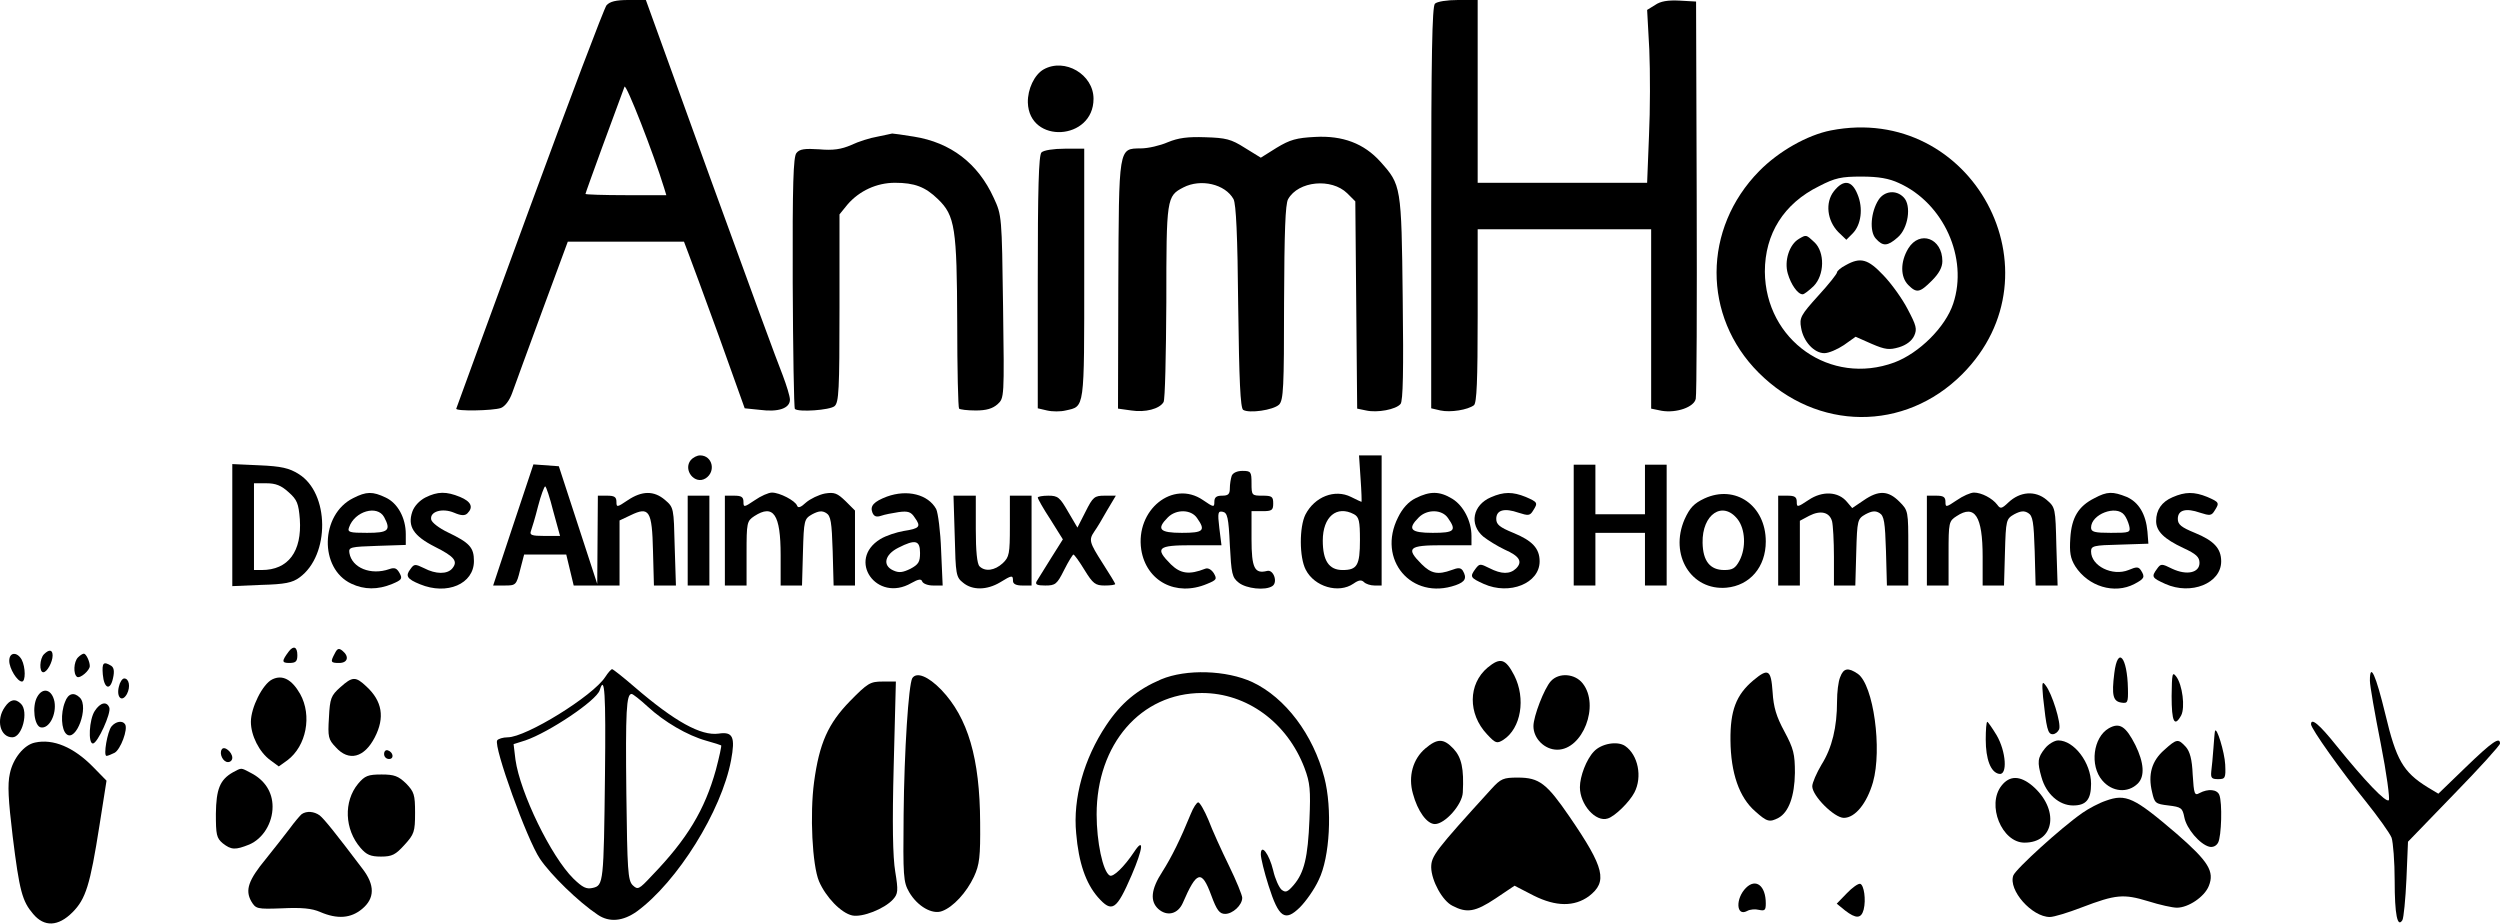 <?xml version="1.0" standalone="no"?>
<!DOCTYPE svg PUBLIC "-//W3C//DTD SVG 20010904//EN"
 "http://www.w3.org/TR/2001/REC-SVG-20010904/DTD/svg10.dtd">
<svg version="1.0" xmlns="http://www.w3.org/2000/svg"
 width="806.984pt" height="298.112pt" viewBox="0 0 806.984 298.112"
 preserveAspectRatio="xMidYMid meet">
<g transform="translate(-11.016,303) scale(0.1,-0.1)"
fill="#000000" stroke="none">
<path d="M2068 3013 c-8 -10 -120 -306 -249 -657 -129 -351 -235 -642 -236
-645 -4 -9 118 -7 144 2 13 5 28 24 37 50 8 23 52 142 97 265 l82 222 187 0
188 0 14 -37 c8 -21 53 -142 99 -269 l83 -232 49 -5 c60 -8 97 5 97 33 0 11
-11 46 -23 78 -13 31 -118 317 -233 634 l-209 578 -56 0 c-41 0 -60 -5 -71
-17z m186 -590 l7 -23 -130 0 c-72 0 -131 2 -131 4 0 4 101 280 126 346 5 12
94 -216 128 -327z"/>
<path d="M4742 3018 c-9 -9 -12 -169 -12 -659 l0 -647 30 -7 c33 -7 88 2 108
17 9 8 12 78 12 289 l0 279 280 0 280 0 0 -290 0 -289 34 -7 c48 -8 105 12
110 39 3 12 4 306 3 652 l-2 630 -53 3 c-38 2 -62 -2 -79 -14 l-26 -16 7 -128
c3 -70 3 -196 -1 -279 l-6 -151 -274 0 -273 0 0 295 0 295 -63 0 c-36 0 -68
-5 -75 -12z"/>
<path d="M3479 2806 c-30 -17 -52 -64 -51 -107 4 -135 212 -123 212 12 0 79
-93 133 -161 95z"/>
<path d="M6020 2609 c-76 -15 -168 -67 -231 -131 -183 -186 -184 -469 -2 -651
189 -189 471 -191 657 -5 327 328 32 876 -424 787z m220 -170 c144 -65 224
-242 175 -389 -25 -76 -110 -160 -190 -190 -206 -76 -416 71 -418 293 0 122
61 220 175 276 52 27 72 31 137 31 55 0 89 -6 121 -21z"/>
<path d="M6030 2413 c-29 -37 -22 -95 14 -132 l26 -25 20 20 c28 28 35 82 16
127 -18 45 -45 49 -76 10z"/>
<path d="M6174 2385 c-25 -39 -30 -102 -9 -125 23 -26 38 -25 70 3 35 29 46
104 20 130 -24 25 -62 21 -81 -8z"/>
<path d="M5917 2259 c-31 -18 -48 -71 -36 -112 10 -35 32 -67 48 -67 5 0 20
12 35 26 36 36 37 110 3 142 -27 25 -26 25 -50 11z"/>
<path d="M6270 2228 c-26 -43 -26 -92 0 -118 27 -27 37 -25 76 14 23 23 34 43
34 63 0 74 -73 101 -110 41z"/>
<path d="M6068 2174 c-16 -8 -28 -19 -28 -23 0 -5 -27 -39 -61 -76 -56 -62
-61 -71 -55 -103 7 -44 42 -82 75 -82 14 0 42 12 63 26 l38 27 52 -23 c44 -19
57 -20 88 -11 23 7 41 20 49 37 10 22 7 33 -21 86 -17 33 -52 82 -78 109 -50
53 -74 60 -122 33z"/>
<path d="M2943 2589 c-24 -4 -62 -16 -85 -27 -32 -14 -59 -18 -103 -14 -47 3
-64 1 -74 -12 -10 -12 -13 -98 -12 -418 1 -221 4 -405 7 -408 11 -11 113 -4
128 9 14 12 16 52 16 316 l0 303 26 32 c38 44 94 70 153 70 63 0 98 -13 139
-53 55 -53 61 -94 62 -399 0 -149 3 -274 6 -277 3 -3 27 -6 54 -6 34 0 54 6
70 20 22 20 22 21 18 315 -4 292 -4 295 -30 351 -51 112 -139 179 -258 198
-36 6 -67 10 -70 10 -3 -1 -24 -5 -47 -10z"/>
<path d="M3880 2571 c-25 -11 -64 -20 -87 -20 -73 -1 -71 8 -73 -443 l-1 -397
43 -6 c45 -7 91 5 104 27 5 7 8 152 9 323 0 336 1 342 55 370 56 29 135 11
162 -38 8 -16 13 -115 15 -347 3 -238 7 -327 16 -333 19 -12 97 -1 116 17 14
15 16 53 16 329 1 229 4 318 13 334 33 59 140 69 191 19 l26 -26 3 -335 3
-334 29 -6 c36 -8 96 3 111 21 8 9 10 107 7 341 -4 364 -5 366 -72 441 -53 59
-122 85 -211 80 -60 -3 -81 -9 -124 -35 l-51 -32 -52 32 c-44 28 -61 32 -127
34 -57 2 -87 -2 -121 -16z"/>
<path d="M3472 2538 c-9 -9 -12 -116 -12 -419 l0 -407 30 -7 c17 -4 44 -4 60
0 62 14 60 -2 60 441 l0 404 -63 0 c-36 0 -68 -5 -75 -12z"/>
<path d="M2340 1545 c-26 -32 13 -81 48 -59 34 22 22 74 -18 74 -10 0 -23 -7
-30 -15z"/>
<path d="M4502 1485 c3 -41 4 -75 3 -75 -1 0 -16 7 -34 16 -52 26 -117 1 -147
-57 -20 -40 -20 -138 1 -178 28 -55 106 -78 154 -45 17 12 26 13 34 5 6 -6 21
-11 34 -11 l23 0 0 210 0 210 -36 0 -37 0 5 -75z m-21 -115 c16 -9 19 -22 19
-83 0 -82 -9 -97 -56 -97 -44 0 -64 30 -64 95 0 77 45 115 101 85z"/>
<path d="M860 1335 l0 -197 94 4 c76 2 100 7 123 24 99 72 97 273 -3 334 -30
19 -56 25 -126 28 l-88 4 0 -197z m182 106 c27 -24 32 -36 36 -87 7 -104 -37
-164 -123 -164 l-25 0 0 140 0 140 40 0 c30 0 48 -7 72 -29z"/>
<path d="M1767 1336 l-65 -196 37 0 c36 0 38 1 50 50 l13 50 68 0 68 0 12 -50
12 -50 74 0 74 0 0 105 0 105 36 17 c60 29 69 15 72 -116 l3 -111 35 0 36 0
-4 126 c-3 124 -3 126 -31 150 -36 31 -75 30 -121 -1 -34 -23 -36 -23 -36 -5
0 16 -7 20 -30 20 l-30 0 -1 -142 -1 -143 -62 190 -62 190 -41 3 -41 3 -65
-195z m129 44 l22 -80 -50 0 c-42 0 -49 3 -44 16 3 8 14 44 23 80 9 35 20 64
23 64 3 0 15 -36 26 -80z"/>
<path d="M5190 1335 l0 -195 35 0 35 0 0 85 0 85 80 0 80 0 0 -85 0 -85 35 0
35 0 0 195 0 195 -35 0 -35 0 0 -80 0 -80 -80 0 -80 0 0 80 0 80 -35 0 -35 0
0 -195z"/>
<path d="M4086 1494 c-3 -9 -6 -27 -6 -40 0 -19 -5 -24 -25 -24 -18 0 -25 -5
-25 -20 0 -18 -2 -18 -37 6 -97 66 -218 -32 -199 -160 16 -102 112 -153 212
-111 32 13 33 16 22 35 -8 12 -19 18 -28 14 -51 -20 -79 -16 -110 14 -53 53
-44 62 66 62 l97 0 -7 56 c-6 50 -4 55 11 52 15 -3 19 -18 23 -107 5 -93 7
-105 29 -122 24 -19 85 -26 108 -11 19 12 4 55 -17 49 -40 -10 -50 9 -50 103
l0 90 35 0 c31 0 35 3 35 25 0 22 -4 25 -35 25 -34 0 -35 1 -35 40 0 37 -2 40
-29 40 -17 0 -31 -6 -35 -16z m-112 -136 c29 -41 21 -48 -49 -48 -72 0 -83 12
-45 50 27 27 75 26 94 -2z"/>
<path d="M1250 1422 c-106 -53 -110 -227 -6 -276 42 -20 86 -20 132 -1 31 13
34 17 24 35 -9 16 -16 19 -33 13 -60 -21 -121 4 -129 52 -3 19 3 20 90 23 l92
3 0 35 c0 52 -26 100 -65 118 -42 20 -62 20 -105 -2z m100 -61 c23 -43 14 -51
-55 -51 -57 0 -64 2 -58 18 18 52 91 73 113 33z"/>
<path d="M1483 1424 c-19 -10 -36 -28 -42 -46 -16 -47 4 -78 73 -113 64 -32
75 -47 56 -70 -16 -19 -53 -19 -91 1 -29 14 -32 14 -44 -3 -17 -22 -11 -32 31
-49 87 -36 174 1 174 75 0 44 -14 59 -85 93 -27 13 -51 31 -53 41 -5 26 36 38
74 22 23 -10 35 -10 43 -2 20 20 12 38 -24 53 -44 18 -72 18 -112 -2z"/>
<path d="M2546 1415 c-34 -23 -36 -23 -36 -5 0 16 -7 20 -30 20 l-30 0 0 -145
0 -145 35 0 35 0 0 104 c0 99 1 104 25 120 62 40 85 6 85 -126 l0 -98 35 0 34
0 3 107 c3 105 4 108 30 123 21 11 32 12 45 4 15 -9 18 -29 21 -123 l3 -111
34 0 35 0 0 121 0 121 -30 30 c-27 26 -36 30 -67 25 -20 -4 -47 -17 -61 -29
-17 -16 -26 -19 -29 -10 -6 16 -56 42 -81 42 -11 0 -36 -11 -56 -25z"/>
<path d="M2973 1427 c-42 -16 -55 -30 -47 -51 5 -13 13 -16 28 -11 11 4 37 9
57 12 30 4 40 1 52 -18 21 -29 16 -35 -36 -43 -23 -4 -57 -15 -75 -26 -110
-67 -12 -207 100 -142 23 13 32 14 35 5 3 -7 18 -13 35 -13 l31 0 -5 113 c-2
61 -10 122 -16 134 -26 47 -93 64 -159 40z m107 -182 c0 -29 -5 -37 -31 -51
-25 -12 -37 -14 -56 -5 -35 16 -27 51 17 73 55 28 70 24 70 -17z"/>
<path d="M4680 1422 c-23 -11 -43 -33 -57 -62 -69 -136 43 -269 186 -219 31
11 37 23 23 47 -7 10 -15 10 -36 2 -44 -16 -66 -12 -97 19 -52 52 -42 61 66
61 l95 0 0 30 c0 48 -26 98 -62 120 -41 25 -72 25 -118 2z m104 -64 c29 -41
21 -48 -49 -48 -72 0 -83 12 -45 50 27 27 75 26 94 -2z"/>
<path d="M4923 1425 c-59 -25 -71 -88 -25 -127 15 -12 46 -31 69 -42 48 -21
59 -39 37 -61 -20 -19 -47 -19 -86 1 -30 15 -32 15 -45 -2 -19 -26 -17 -29 27
-49 83 -37 180 2 180 73 0 42 -24 67 -85 92 -44 18 -55 27 -55 45 0 29 26 36
72 20 31 -10 37 -10 47 7 16 25 15 27 -24 44 -42 17 -71 17 -112 -1z"/>
<path d="M5612 1421 c-34 -16 -47 -30 -64 -67 -50 -115 21 -231 135 -221 76 7
127 67 127 149 0 116 -98 185 -198 139z m107 -67 c25 -32 28 -92 6 -134 -13
-24 -22 -30 -49 -30 -46 0 -69 29 -70 88 -2 92 65 137 113 76z"/>
<path d="M5948 1416 c-36 -24 -38 -24 -38 -6 0 16 -7 20 -30 20 l-30 0 0 -145
0 -145 35 0 35 0 0 105 0 104 30 16 c37 19 66 12 74 -18 3 -12 6 -64 6 -114
l0 -93 35 0 34 0 3 107 c3 105 4 108 30 123 21 11 32 12 45 4 15 -9 18 -29 21
-123 l3 -111 34 0 35 0 0 121 c0 120 0 121 -29 150 -36 36 -67 37 -115 4 l-37
-25 -17 20 c-28 34 -80 36 -124 6z"/>
<path d="M6426 1415 c-34 -23 -36 -23 -36 -5 0 16 -7 20 -30 20 l-30 0 0 -145
0 -145 35 0 35 0 0 104 c0 100 1 104 26 120 59 39 84 0 84 -131 l0 -93 35 0
34 0 3 107 c3 105 4 108 30 123 21 11 32 12 45 4 15 -9 18 -29 21 -123 l3
-111 35 0 36 0 -4 126 c-3 125 -3 126 -32 151 -36 30 -85 27 -123 -9 -22 -21
-26 -21 -36 -7 -16 21 -51 39 -75 39 -11 0 -36 -11 -56 -25z"/>
<path d="M6871 1422 c-52 -26 -74 -63 -78 -129 -3 -46 0 -65 16 -91 42 -65
126 -91 191 -57 32 17 35 22 21 44 -8 12 -14 12 -40 1 -52 -21 -121 13 -121
60 0 18 8 20 93 22 l92 3 -3 39 c-5 56 -28 95 -67 112 -45 18 -63 18 -104 -4z
m96 -54 c6 -7 13 -23 16 -35 5 -22 2 -23 -59 -23 -53 0 -64 3 -64 17 0 43 81
74 107 41z"/>
<path d="M7123 1425 c-35 -15 -53 -41 -53 -77 0 -33 26 -58 88 -87 41 -19 52
-29 52 -48 0 -32 -41 -41 -88 -19 -34 17 -37 17 -49 0 -19 -26 -17 -29 27 -49
83 -37 180 2 180 73 0 42 -24 67 -85 92 -44 18 -55 27 -55 45 0 29 26 36 72
20 31 -10 37 -10 47 7 16 25 15 27 -24 44 -42 17 -71 17 -112 -1z"/>
<path d="M2330 1285 l0 -145 35 0 35 0 0 145 0 145 -35 0 -35 0 0 -145z"/>
<path d="M3192 1299 c3 -123 4 -132 27 -150 30 -25 77 -24 119 1 39 24 42 24
42 5 0 -10 10 -15 30 -15 l30 0 0 145 0 145 -35 0 -35 0 0 -98 c0 -90 -2 -100
-23 -120 -26 -24 -57 -28 -75 -10 -8 8 -12 49 -12 120 l0 108 -36 0 -36 0 4
-131z"/>
<path d="M3460 1424 c0 -4 18 -36 41 -71 l40 -64 -39 -62 c-21 -34 -42 -68
-46 -74 -5 -10 3 -13 28 -13 33 0 38 4 61 50 14 28 28 50 30 50 3 0 19 -22 36
-50 27 -44 35 -50 65 -50 19 0 34 2 34 5 0 2 -18 32 -40 66 -44 69 -46 76 -27
104 8 11 26 41 41 68 l28 47 -36 0 c-33 0 -38 -4 -62 -52 l-26 -51 -30 51
c-27 47 -33 52 -64 52 -19 0 -34 -3 -34 -6z"/>
<path d="M1043 928 c-24 -32 -24 -38 1 -38 21 0 26 5 26 25 0 27 -12 32 -27
13z"/>
<path d="M1191 921 c-15 -28 -14 -31 14 -31 28 0 33 21 11 39 -12 10 -17 8
-25 -8z"/>
<path d="M252 918 c-14 -14 -16 -58 -2 -58 12 0 30 33 30 54 0 19 -11 21 -28
4z"/>
<path d="M140 897 c0 -25 26 -67 41 -67 12 0 12 46 -1 71 -15 26 -40 24 -40
-4z"/>
<path d="M362 908 c-14 -14 -16 -54 -3 -63 10 -6 41 21 41 35 0 15 -12 40 -19
40 -4 0 -12 -5 -19 -12z"/>
<path d="M6935 857 c-9 -72 -4 -91 23 -95 20 -3 22 0 21 45 -2 103 -33 139
-44 50z"/>
<path d="M4912 875 c-63 -53 -64 -149 -2 -215 28 -30 32 -31 53 -18 57 37 73
133 35 208 -28 54 -45 59 -86 25z"/>
<path d="M442 853 c4 -46 24 -54 33 -12 5 22 3 34 -6 40 -25 15 -30 10 -27
-28z"/>
<path d="M2064 845 c-40 -62 -256 -195 -315 -195 -15 0 -31 -5 -34 -10 -12
-20 96 -320 138 -382 35 -52 124 -139 187 -181 37 -25 81 -21 126 11 131 96
273 324 304 488 14 75 6 93 -40 86 -57 -8 -142 39 -271 150 -37 32 -70 58 -73
58 -3 0 -13 -11 -22 -25z m-1 -317 c-4 -348 -5 -356 -39 -364 -21 -5 -33 1
-63 30 -72 71 -172 277 -187 384 l-6 50 38 12 c76 26 229 128 240 162 16 53
20 -9 17 -274z m138 221 c53 -49 128 -93 189 -110 25 -7 47 -14 48 -15 2 -1
-6 -37 -17 -79 -36 -129 -92 -223 -207 -342 -42 -45 -45 -46 -62 -30 -15 16
-17 48 -20 294 -3 268 0 323 17 323 4 0 27 -18 52 -41z"/>
<path d="M6050 844 c-6 -14 -10 -49 -10 -78 0 -83 -16 -150 -50 -204 -16 -27
-30 -59 -30 -70 0 -31 71 -102 102 -102 36 0 74 46 94 115 30 106 2 314 -49
350 -31 21 -46 19 -57 -11z"/>
<path d="M3858 837 c-77 -33 -129 -76 -177 -148 -72 -108 -108 -236 -97 -349
8 -95 31 -161 70 -206 46 -52 60 -42 109 71 37 86 41 125 8 75 -32 -48 -68
-83 -79 -76 -22 13 -42 109 -42 197 0 227 143 392 340 392 145 0 275 -95 331
-242 18 -48 20 -71 16 -166 -5 -123 -17 -172 -51 -212 -20 -23 -26 -25 -39
-15 -8 7 -21 35 -27 62 -13 54 -40 89 -40 52 0 -12 11 -57 25 -101 33 -104 53
-117 101 -70 19 19 47 58 61 89 36 73 44 230 18 330 -36 139 -126 258 -232
308 -84 39 -214 43 -295 9z"/>
<path d="M5770 834 c-56 -47 -75 -98 -74 -194 1 -105 28 -184 80 -229 38 -34
46 -36 75 -21 33 18 52 70 53 145 0 61 -4 78 -34 134 -26 48 -35 78 -38 127
-5 73 -14 78 -62 38z"/>
<path d="M7120 783 c0 -83 9 -102 31 -62 13 26 4 98 -16 125 -13 17 -14 10
-15 -63z"/>
<path d="M7760 833 c0 -16 16 -107 35 -203 19 -96 30 -179 26 -183 -9 -9 -77
62 -169 176 -56 70 -82 91 -82 69 0 -14 98 -152 176 -248 40 -50 78 -103 84
-118 5 -15 10 -78 10 -139 0 -110 9 -153 25 -127 4 7 10 67 13 133 l5 120 148
153 c82 84 149 158 149 164 0 23 -25 6 -110 -76 l-89 -86 -35 21 c-79 49 -101
88 -136 235 -31 128 -50 170 -50 109z"/>
<path d="M989 837 c-31 -15 -69 -91 -69 -137 0 -44 27 -98 63 -124 l27 -20 28
20 c61 46 80 144 41 214 -27 47 -57 63 -90 47z"/>
<path d="M3055 841 c-12 -21 -26 -234 -28 -440 -2 -201 -1 -218 18 -251 27
-46 75 -73 106 -61 36 13 79 60 103 111 18 39 21 64 20 175 -1 207 -39 338
-126 429 -42 43 -79 58 -93 37z"/>
<path d="M5116 831 c-21 -23 -56 -113 -56 -145 0 -40 36 -76 77 -76 82 0 138
143 82 214 -25 32 -77 36 -103 7z"/>
<path d="M494 814 c-9 -35 10 -53 26 -24 12 23 7 50 -9 50 -6 0 -14 -12 -17
-26z"/>
<path d="M1208 811 c-29 -26 -33 -35 -36 -97 -4 -63 -2 -71 22 -96 42 -47 92
-34 126 32 33 64 24 117 -27 164 -35 33 -45 33 -85 -3z"/>
<path d="M2854 767 c-71 -73 -99 -136 -116 -261 -14 -104 -6 -269 16 -321 22
-51 71 -102 107 -110 32 -7 104 21 132 52 16 18 17 28 7 89 -8 47 -10 155 -5
342 l7 272 -43 0 c-40 0 -48 -5 -105 -63z"/>
<path d="M6705 780 c11 -101 15 -120 31 -120 8 0 17 7 21 16 7 19 -23 116 -44
142 -11 15 -12 9 -8 -38z"/>
<path d="M230 780 c-17 -31 -9 -94 12 -98 27 -5 51 42 44 83 -8 40 -38 48 -56
15z"/>
<path d="M320 764 c-15 -37 -12 -90 5 -104 31 -26 73 88 43 118 -19 19 -38 14
-48 -14z"/>
<path d="M126 748 c-30 -42 -15 -98 24 -98 32 0 53 83 28 108 -18 18 -35 15
-52 -10z"/>
<path d="M416 735 c-18 -27 -22 -105 -6 -105 15 0 60 99 53 116 -8 21 -29 17
-47 -11z"/>
<path d="M470 685 c-13 -16 -27 -95 -16 -95 4 0 16 5 26 10 19 10 44 76 34 92
-8 13 -30 10 -44 -7z"/>
<path d="M6520 643 c0 -64 16 -106 43 -111 28 -6 23 72 -8 125 -14 23 -28 43
-30 43 -3 0 -5 -26 -5 -57z"/>
<path d="M6917 679 c-50 -29 -62 -120 -21 -168 32 -38 83 -42 115 -10 23 23
20 67 -8 124 -31 61 -51 74 -86 54z"/>
<path d="M7260 670 c-1 -3 -3 -27 -5 -55 -2 -27 -5 -61 -7 -75 -2 -21 1 -25
22 -25 23 0 25 3 23 47 -2 40 -28 125 -33 108z"/>
<path d="M223 633 c-35 -7 -71 -51 -81 -100 -8 -35 -5 -85 9 -202 22 -178 31
-210 66 -251 36 -43 81 -41 127 5 43 43 57 88 87 279 l23 146 -44 45 c-62 63
-128 91 -187 78z"/>
<path d="M4711 614 c-40 -34 -56 -90 -40 -146 15 -56 45 -98 71 -98 32 0 88
62 90 102 4 77 -4 113 -30 141 -32 34 -52 34 -91 1z"/>
<path d="M6711 614 c-24 -30 -25 -44 -11 -93 15 -54 57 -91 102 -91 42 0 58
19 58 70 0 68 -55 140 -106 140 -12 0 -32 -12 -43 -26z"/>
<path d="M7096 609 c-40 -35 -53 -79 -39 -136 8 -36 11 -38 53 -43 41 -5 45
-8 51 -38 7 -37 50 -87 80 -95 12 -3 23 2 29 13 11 20 14 129 4 154 -7 18 -36
21 -64 6 -16 -9 -18 -4 -22 60 -2 49 -9 74 -22 89 -25 27 -29 27 -70 -10z"/>
<path d="M5255 604 c-24 -25 -45 -80 -45 -115 0 -56 51 -114 90 -101 23 7 70
53 86 84 26 50 12 121 -30 150 -25 17 -77 8 -101 -18z"/>
<path d="M826 611 c-9 -14 4 -41 20 -41 8 0 14 6 14 14 0 18 -26 40 -34 27z"/>
<path d="M1350 596 c0 -9 7 -16 16 -16 17 0 14 22 -4 28 -7 2 -12 -3 -12 -12z"/>
<path d="M862 537 c-42 -24 -54 -54 -55 -134 0 -67 2 -78 22 -95 28 -22 41
-22 86 -4 44 19 75 69 75 122 0 47 -25 86 -70 109 -34 18 -29 17 -58 2z"/>
<path d="M1266 500 c-47 -57 -44 -147 8 -207 19 -22 32 -28 66 -28 36 0 47 6
76 38 31 34 34 42 34 103 0 59 -3 68 -29 95 -25 24 -38 29 -79 29 -44 0 -54
-4 -76 -30z"/>
<path d="M4924 483 c-181 -199 -194 -216 -194 -253 1 -43 36 -108 69 -124 46
-24 73 -20 139 24 l61 41 62 -32 c72 -36 131 -36 178 -2 61 47 51 91 -62 256
-74 108 -98 127 -167 127 -47 0 -55 -3 -86 -37z"/>
<path d="M6571 494 c-49 -62 1 -184 74 -184 99 0 113 109 25 184 -40 33 -73
33 -99 0z"/>
<path d="M6907 445 c-21 -7 -55 -25 -75 -39 -69 -48 -215 -181 -223 -202 -17
-47 60 -134 118 -134 13 0 59 14 103 31 110 42 135 44 214 20 38 -12 79 -21
93 -21 37 0 89 35 103 70 19 47 -1 79 -103 168 -138 118 -164 131 -230 107z"/>
<path d="M3954 403 c-33 -81 -62 -140 -92 -187 -37 -57 -40 -95 -13 -120 28
-25 63 -17 79 19 45 104 61 109 92 25 18 -49 27 -60 45 -60 24 0 55 28 55 52
0 8 -19 55 -43 104 -24 49 -54 115 -66 147 -13 31 -28 57 -33 57 -5 0 -16 -17
-24 -37z"/>
<path d="M1084 402 c-5 -4 -23 -25 -39 -47 -17 -22 -51 -66 -77 -98 -56 -68
-67 -100 -47 -136 15 -25 18 -26 100 -23 62 3 96 0 123 -12 56 -24 99 -20 135
10 41 34 42 77 1 130 -87 115 -123 160 -138 172 -18 13 -42 15 -58 4z"/>
<path d="M5746 164 c-34 -34 -32 -93 3 -75 10 6 27 7 39 4 19 -4 22 -1 22 21
0 57 -32 82 -64 50z"/>
<path d="M6071 146 l-32 -33 27 -22 c35 -27 52 -27 60 3 8 32 1 79 -11 83 -6
2 -26 -12 -44 -31z"/>
</g>
</svg>
